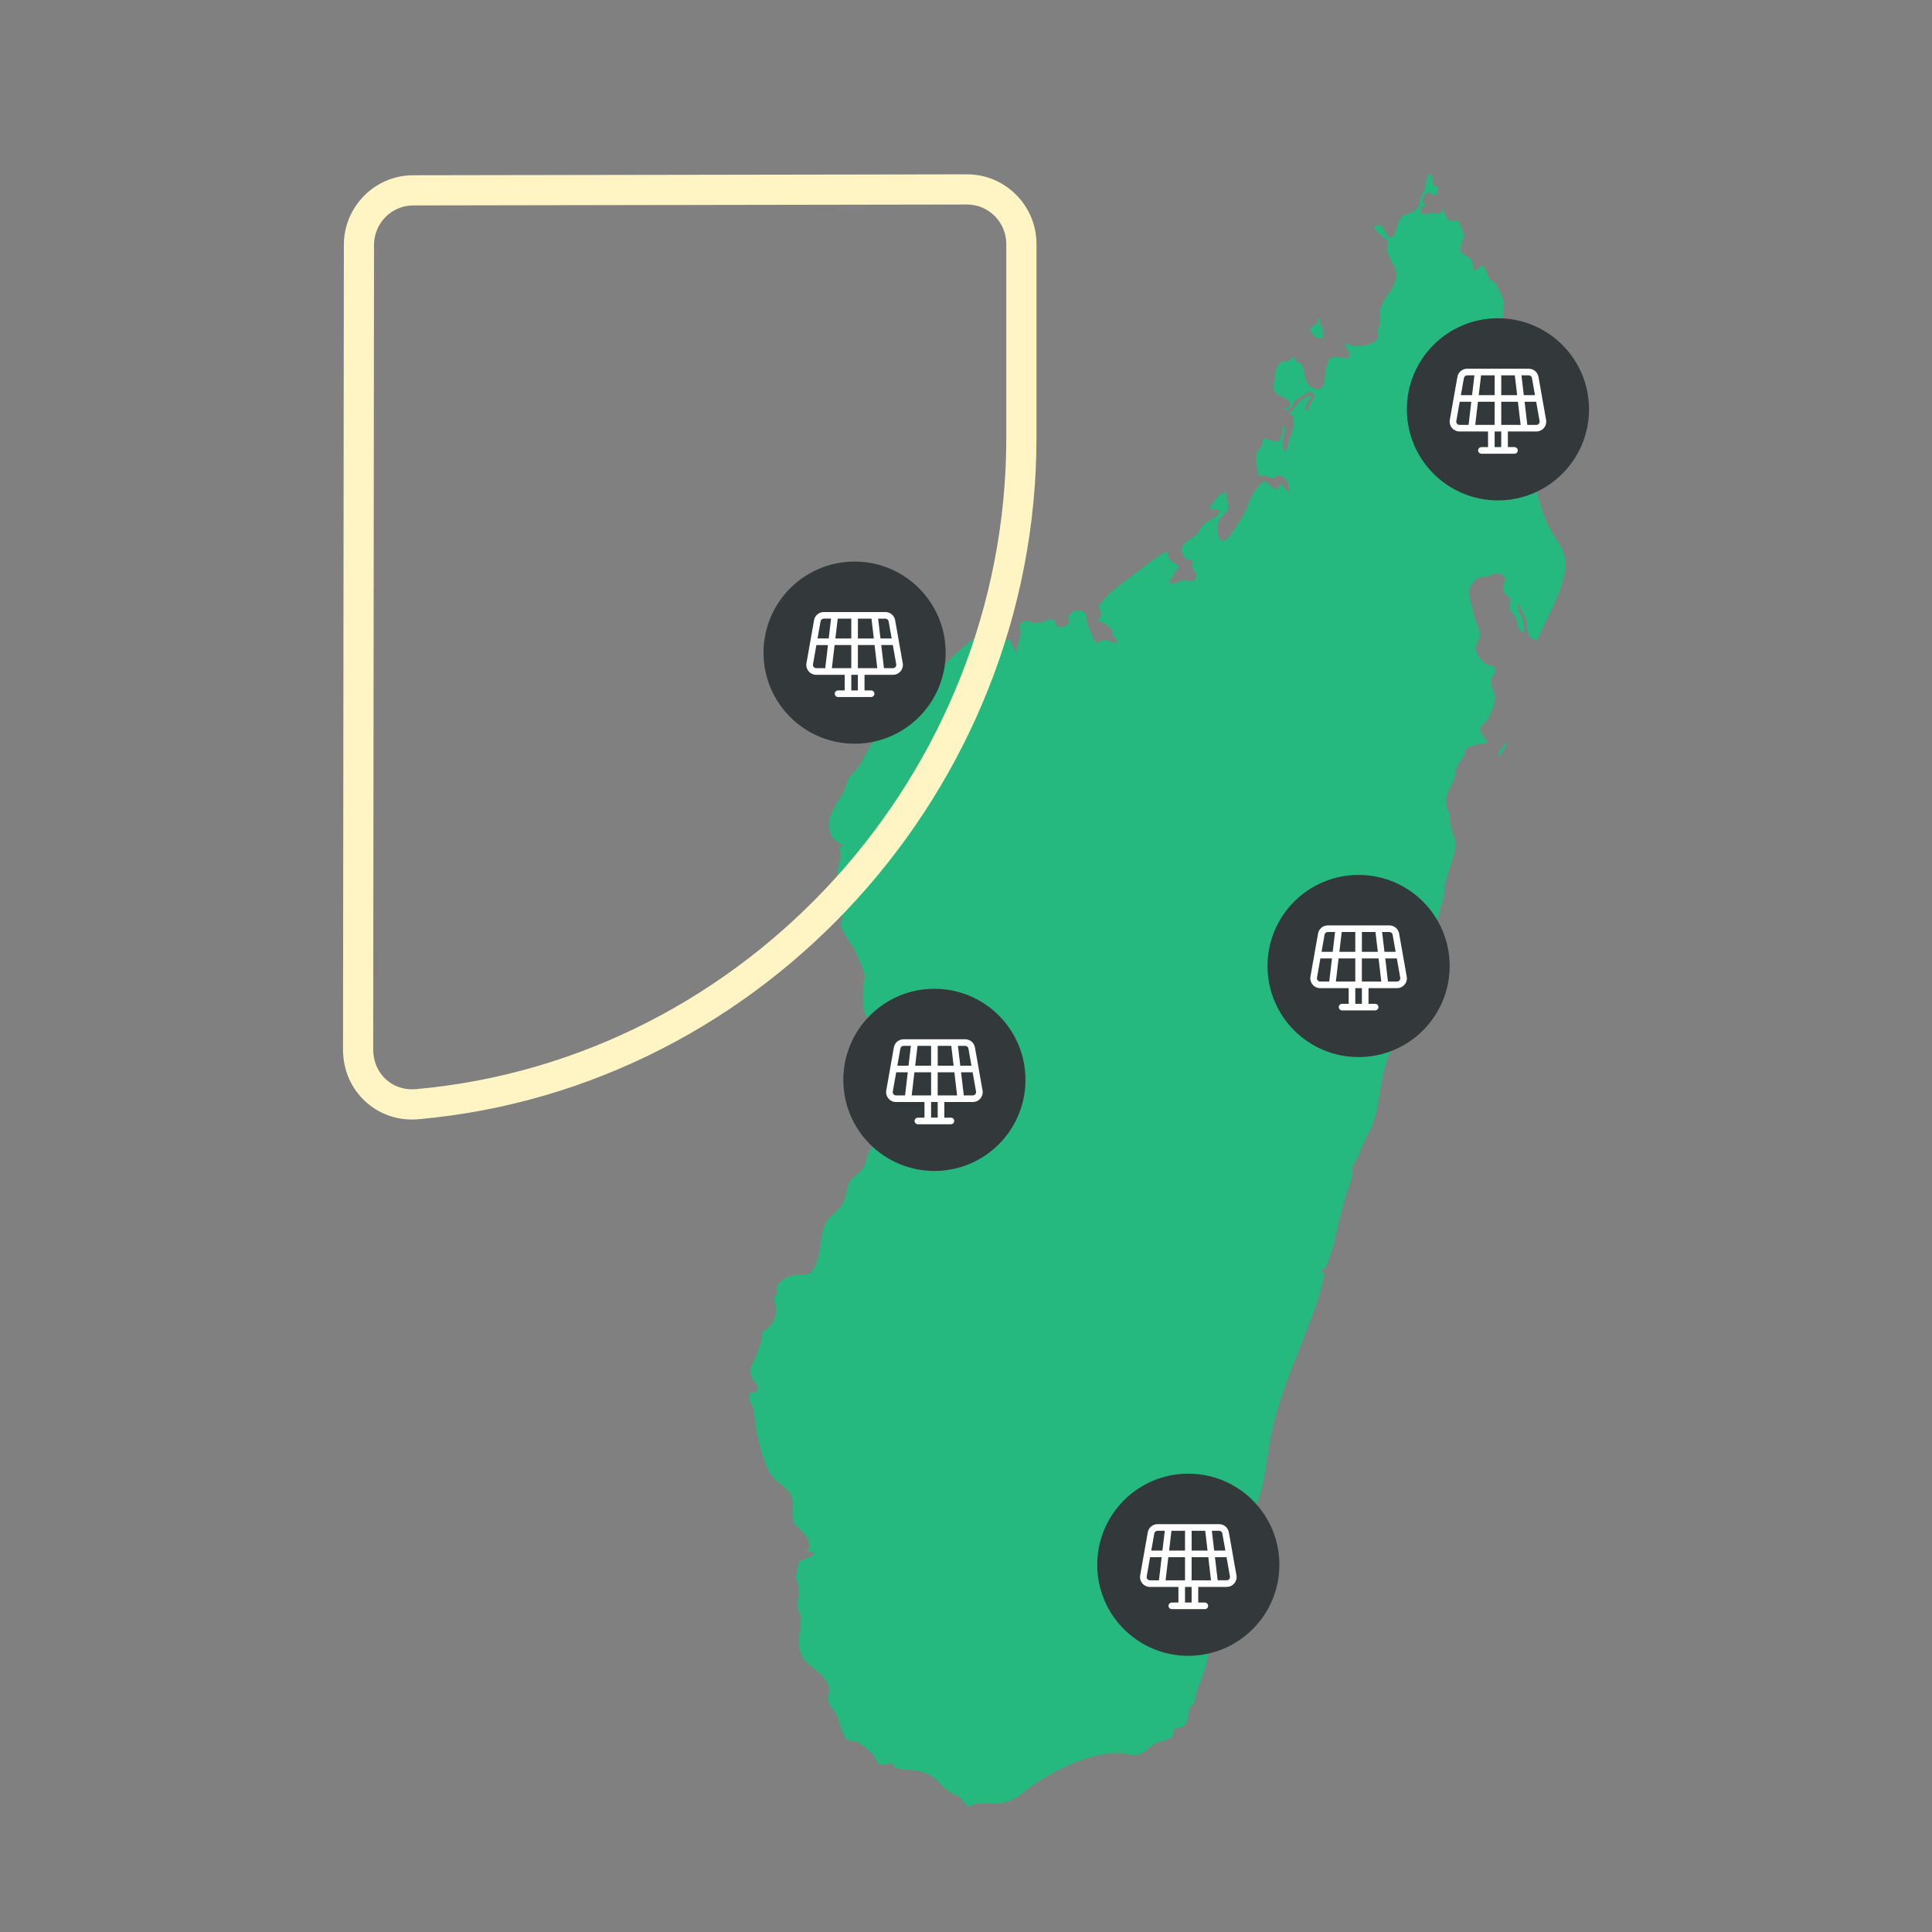 <?xml version="1.0" encoding="UTF-8"?>
<svg id="Livello_1" data-name="Livello 1" xmlns="http://www.w3.org/2000/svg" xmlns:xlink="http://www.w3.org/1999/xlink" viewBox="0 0 1024 1024">
  <rect x="0" y="0" width="1024" height="1024" fill="#808080" stroke="none"/>
  <defs>
    <style>
      .cls-1 {
        fill: none;
      }

      .cls-2 {
        fill: #33383a;
      }

      .cls-3 {
        fill: #25b87f;
      }

      .cls-4 {
        fill: #fff;
      }

      .cls-5 {
        fill: #fff5c4;
      }

      .cls-6 {
        clip-path: url(#clippath);
      }
    </style>
    <clipPath id="clippath">
      <rect class="cls-1" x="181.79" y="92.4" width="367.55" height="500.96"/>
    </clipPath>
  </defs>
  <path class="cls-3" d="M762,98.71l-.04,3.91-2.71,1.05c-1.88-3.83-5.68.13-5.26,3.27.21,1.54,1.88.68,1.54,2.25l-2.29.47c-1.01,6.21,2.8,3.39,5.65,3.14,1.38-.12,3.69,1.1,5.02-.22.55-.54.21-1.92,1.11-1.88.58,2.15,1.71,6.24,4.3,6.5,1.35.14,2.28-.96,3.49-.05.72.54,3.27,7.27,3.26,8.32-.03,1.56-1.17,1.7-1.44,2.58-.19.65-.61,5.07-.36,5.63,1.64,1.66,4,1.98,5.51,4.02.97,1.31,1.03,3.89,1.26,5.5,2.24.43,2.6-1.08,3.76-2.5,3.34.96,3.27,5.32,4.72,7.27.84,1.14,1.98.95,2.55,1.58,1.11,1.23,4.43,7.93,4.75,9.63.6,3.26-.7,6.27-.17,8.67.33,1.5,2.27,2.98,2.67,4.34.47,1.59-.15,4.01.47,5.03.42.69,2.18.86,2.53,1.46.23.39-.39,1.52-.29,2.25,1.01,7.3,6.45,17,7.49,23.56.36,2.28-.19,5.09.03,7.47.29,3.08,1.32,6.6,1.51,9.48.23,3.46-.96,7.01-.55,10.54.09.81,2.45,2.09,2.57,4.48.08,1.71-.92,4.17-1.03,6-.54,9.04,3.78,24.63,7.25,33.23,5.32,13.21,13.85,15.27,8.99,32.51-2.94,10.42-9.16,21.15-13.57,31.03-6.6-.41-4.69-7.12-6.21-11.75-.85-2.61-2.77-4-2.98-6.78-.69-.71-.93.06-1.01.75-.27,2.43,2.17,5.01,2.79,7.72.42,1.84.34,4.1.72,6.02-4.45-.58-3.37-5.02-4.74-8-.74-1.61-2.13-2.13-2.74-3.76-.87-2.33.47-3.95-.11-5.88-.54-1.81-3.97-2.57-3.86-6.05.06-1.93,2.1-4.52.24-6.33-2.57-2.51-5.81-.33-8.65.41-1.15.3-2.43-.05-3.66.34-2.73.85-6.27,5.42-5.94,8.48.31,2.78,1.95,8.79,2.71,11.81.53,2.09,3.16,8.74,3.19,9.73.07,2.25-2.59,6.35-2.21,8.27.52,2.68,3.53,7.41,6.25,8.28,1.92.61,3.82-.45,4.03,3.02.09,1.52-1.76,2.52-2.03,4.43-.68,4.87,1.86,6.95,1.95,9.5.11,2.85-2.42,9.44-4.01,11.94-.9,1.41-3.74,3.25-3.94,4.61-.42,2.99,3.7,5.17,3.51,8.22-2.05-.65-10.05,1.25-11.04,2.84-.45.72-.51,2.29-1.02,3.35-1.1,2.31-3.29,4.93-4.04,6.95-.64,1.7-.54,3.77-1.14,5.36-1.89,5.02-5.17,8.62-4.14,14.63.27,1.6,1.49,3.14,1.76,4.73.27,1.58-.04,3.18.23,4.77.46,2.69,2.17,6.63,2.78,9.22,1.13,4.78-5.77,19.5-5.92,25.92-.13,5.69-1.36,5.39-2.25,10.2-2.91,15.6-11.01,31.04-16.5,46-2.97,8.09-4.52,14.22-6.34,22.66-.81,3.76-2.74,5.24-3.99,8.01-5.89,13.06-4.05,28.14-10.63,40.87-2.81,5.43-3.81,7.71-6.02,13.48-.69,1.79-2.61,4.36-3.01,5.51-.09.27.41,3.19-.38,5.6-2.93,8.94-5.02,15.97-7.24,25.26-.82,3.45-1.42,6.88-2.21,10.24-.43,1.81-3.52,10.86-4.37,12.05-.53.75-2.01.67-2.54,1.59l2.04,2.07c-.98,2.59-1.11,5.44-1.9,8.07-8.1,27.12-22.22,52.34-27.08,80.42-1.57,9.09-2.24,17.27-4.69,26.31-2.9,10.71-7.5,23.71-9.75,34.25-1.21,5.66-1.2,11.55-2.87,17.13-1.77,5.93-5.65,10.95-7.34,16.92l-2.34.91c-.16,2.27-.79,4.82-1.56,6.94-1.48,4.06-3.26,7.26-4.28,11.72-1.74,7.54-2.03,8.53-4.97,15.53-1.1,2.63-1.76,7.94-2.5,9.5-.33.69-1.54.72-1.92,1.6-1.41,3.23-.53,9.19-4.36,10.6-1.17.43-3.16.14-3.99,1.01-.77.8-.37,2.25-.71,3.29-.7,2.18-7.02,3.25-9.22,4.28-4.65,2.17-5.61,6.31-11.82,6.23-2.12-.03-4.02-.89-6-1.03-15.3-1.05-34.64,8.43-47.1,16.88-5.74,3.89-9.38,8.48-16.88,9.62-4.32.65-9.98-.12-13.98.52-1.18.19-2.47,1.43-3.33,1.25-1.44-.31-3.38-3.78-5-4.98-2.09-1.55-4.57-2.04-6.69-3.81-5.53-4.61-6.23-7.86-14.57-9.93-3.06-.76-11.3-.73-12.96-2.04-.64-.51-1.28-2.35-1.98-2.4-.31-.02-1.23.78-2.03.86-6.52.64-4.39-.88-7.23-4.73-1.73-2.35-7.09-6.85-9.88-7.62-1.19-.33-2.53.14-3.63-.37-2.82-1.33-4.73-10.69-6.05-13.45-1.07-2.23-3.83-4.69-4.33-7.18-.76-3.77,1.81-5.84-.97-10.5-4.5-7.53-13.52-8.76-14.57-18.45-.6-5.51,1.07-10.33.95-14.91-.06-2.33-1.9-5.14-1.98-7.06-.11-2.45,1.15-5.52.98-8.48-.13-2.42-1.56-4.5-1.56-6.48,0-2.38,1.17-5.43,1.12-7.93l.41-.59c1.02.04,8.87-3.41,8.02-4.23l-3.49-1.03c3.33-6.38-3.76-10.74-7.29-14.95-.75-3.76-.35-8.03-.78-11.72-.79-6.77-6.22-7.67-9.93-12.07-4.63-5.48-7.19-16.19-8.79-23.21-.99-4.35-1.09-9.51-1.94-13.56-.56-2.66-2.72-3.37-2.25-6.68s2.15-1.44,3.24-2.23c3.56-2.58-.91-5.41-1.87-7.71-2.2-5.29.24-6.06,1.85-10.35.99-2.65,2.03-5.37,2.99-8.01.63-1.74.58-5.3,1-6,.38-.63,1.6-.63,2.12-1.14,2.75-2.66,5.1-6.03,5.09-10.04,0-1.6-1.45-6.18-1.29-7.09.12-.65,1.6-.79,1.77-1.51.1-.44-.49-1.5-.41-2.4.4-4.66,6.21-7.26,10.28-7.77,4.92-.62,7.24,1.11,10.04-4.46,3.58-7.13,2.51-17.26,6.07-23.43,1.91-3.3,6.52-6.33,8.52-9.48s1.92-8.01,3.81-11.69,5.46-4.39,7.67-8.33c1.57-2.79,1.06-4.66,2.51-7.49,2.77-5.38,10.81-13.17,11.54-18.96.16-1.29-.38-8.14-.82-9.09-.88-1.89-2.64-.66-3.66-1.34-1.09-.72.15-4.82.51-6.06,1.72-6.06,4.86-7.83,3.89-14.85-.97-7.1-6.2-11.98-9.79-17.71-1.35-2.16-1.38-2.36-3.01-4.49-2.25-2.94-1.73-12.05-1.58-15.95.07-1.9,1.02-3.33.82-5.24-.26-2.49-4.07-11.07-5.37-13.67-1.84-3.68-6.83-9.46-7.33-13.18-.17-1.28.8-2.93.89-4.39.51-8.47-3.47-13.79-3.01-21.51.3-5.13,3.39-10.31,1.02-15.23.71.07,2.2-.23,2-1.25-2.49-1.96-4.39-1.9-5.93-5.07-4.36-8.94,3.01-16.34,6.7-23.67,1-1.99,1.4-4.38,2.32-6.18,1.24-2.45,3.83-4.17,5.43-6.57,2.03-3.05,3.76-6.97,5.78-10.22,5.78-9.31,12.47-16.28,9.48-28.57-.42-1.72-2.28-4.63-2.31-5.71-.02-.94,2.24-7.89,2.87-8.3,1.47-.95,7.21.82,9.42,1.03,2.37.22,5.2-.33,7.46.04,2.12.34,2.58,2.58,4.91,1.88,1.16-.35,2.42-2.35,2.98-2.56,1.56-.6,4.06,0,4.91-.57.44-.3.59-1.63,1.19-2.31,2.23-2.5,9.2-8.51,12.03-10.97.14-.12,2.85-1.91,3.02-1.99,1.26-.56.6,2.44.76,3.23.22,1.06,1.16,1.65,1.38,2.62.31,1.34-.36,4.4.98,5.16,2.88,1.62,7.24-5.24,5.14-7.73l.47-.54c3.24.25,6.23-1.24,9.27-2.14l4.22,7.9c-.73-3.78,1.83-7.86,1.97-11.33.08-1.87-1.43-4.17.83-5.62,2.29-1.46,5.89.52,8.43.46,3.13-.08,5.75-3.14,8.54-1.53l1.23,3.27c1.98.86,5.88.15,6.44-2.12.32-1.28-.89-1.99.03-3.4,1.84-2.83,5.11-3.96,8.01-1.95,2.18,1.52,1.14,3.43,1.65,5.35.42,1.59,4,10.49,4.88,11.13,1.06-.11,1.9-1.23,2.99-1.53,2.4-.65,5.08.69,7.27,1.75,2.06-1.57-1.11-3.56-1.47-4.46-.22-.57.43-1.16-.23-2.29-1.17-1.98-5.51-5.41-8.05-5.24-.21-.2,2.8-2.31,1.91-5.14-.22-.7-1.24-1.16-1.28-1.6-.03-.31,1.31-2.71,1.65-3.23,2.8-4.33,14.7-12.84,19.48-16.52,1.78-1.37,14.38-11.47,15.74-10.01-.51,4.17,3.08,5.48,5.97,7.3l-5.47,8.69c2.95,1.57,5.14-.79,7.82-.96,2.08-.13,5.66,1.68,6.57-1.39.88-2.94-1.77-3.82-2.19-5.62-.28-1.19,1.15-3.42-.54-3.94-.94-.29-2.07.28-2.93-.57-.38-.38-1.94-3.87-2.05-4.5-.62-3.79,5.53-5.84,7.82-8.25,1.55-1.63,2.43-4.03,3.97-5.53,1.39-1.35,7.35-4.37,7.78-5.23.5-1,.25-2.25-.77-2.76-1.83-.92-5.74,1.93-2.71-2.71.97-1.49,6.14-8.15,8-5.54-.88,2.59.68,4.03.76,6.26.16,4.47-4.65,5.39-5.43,9.62-.78,4.25.15,13,5.61,7.11,1.94-2.09,7.57-10.93,8.87-13.63,1.37-2.85,1.91-5.55,3.51-8.49.97-1.79,4.16-6.3,5.91-7.12,2.46-1.15,7.53,8.02,8.5,1.62.38-2.41,4.38,4.58,5.49,3.64-.97-2.62-.38-6.41-3.36-7.88-3.12-1.54-3.69.35-5.9.43-2,.07-4.46-2.21-7.23-.55-.23-4.53-2.44-7.53-.98-12.22.89-2.87,4.27-4.43,3.02-7.49l.72-.78c2.72,1.06,5.11,2.06,8.13,1.39,1.74-2.44,1.76-4.99,1.6-7.89,1.22-.14,1.52.69,1.52,1.72.02,3.85-3.74,9.1.47,12.28.75-5.04,5.44-13.6,3.79-18.53-.4-1.2-1.47-1.45-2.27-2.22,2.58-.93,3.59-4.15,5.01-5.48.51-.48,5.2-3.63,5.75-3.75,2.82-.62-.56,2.96-1.05,3.95-.52,1.06-.75,2.19-1.14,3.29l2.41.73c-1.28-3.26,1.97-5.01,2.81-7.76l-1.66-2.25c-.73-.14-1.36.15-2.01.39-.52.19-6.56,4.22-6.92,4.58-.82.84-.54,1.92-1.23,2.77s-3.78,2.33-4.99,2.26c1.43-2.15,4.14-.68,3.5-4.22-.61-3.38-8.64-2.77-8.51-8.49.03-1.42,1.01-8.44,1.4-9.64s2.56-3.47,3.63-3.89c.76-.3,1.53.33,2.49.06,1.14-.31,2.7-2.83,3.48-2.3.06,2.71,3.39,2.79,4.23,4.52,1.77,3.63.57,10.11,6.3,12.2,6.5,2.38,5.35-6.57,6.11-10.34.37-1.84,1.66-3.28,1.42-5.33,1.44-.14,2.75-.97,4.2-1.08,1.97-.15,5.97,1.57,7-.48,1.11-2.2-3.14-4.1-2.26-7,3.95,3.03,14.56,2.03,17.02-2.22,1.17-2.02-.1-2.88,0-4.5.07-1.16,1.24-2.22,1.45-3.56.32-1.99-.17-4.4.04-6.46.73-7.41,10.44-13.58,8.26-21.77-.66-2.48-4-7.15-4.66-10.35-.41-2,.75-4.06.33-5.3-.24-.72-7.79-4.91-6.94-7.83,4.98-1.79,4.91,2.69,7,5.24,3.31,4.04,4.86-5.2,5.76-7.24,2.14-4.82,3.81-3.46,7.51-5.49,4.02-2.21,2.97-3.15,3.96-6.54,1.21-4.13,2.71-3.39,2.9-8.84.04-.99,1.61-2.92.87-4.64,5.76.26-.21,6.82,5.47,6.52Z"/>
  <path class="cls-3" d="M701.53,179.18c-2.5.28-4.49-.14-6-2.24-3.6-5.04,4.08-3.47,3-8.25,2.54.06.82,2.09,1.07,3.15.16.7,1.46,1.33,1.67,2.28.28,1.24-.95,3.54.26,5.06Z"/>
  <path class="cls-3" d="M794.03,400.68c-.85-.94,4.5-7.42,5.49-8.5-.83,2.26-2.29,5.64-3.78,7.47-.47.58-.81,1.21-1.72,1.03Z"/>
  <g class="cls-6">
    <path class="cls-5" d="M218.38,593.36c-9.26,0-17.91-3.32-24.67-9.51-7.69-7.04-11.91-16.84-11.9-27.6.09-113.16.44-426.41.44-426.41,0-20.38,16.5-36.95,36.78-36.95l293.52-.49c20.31,0,36.81,16.57,36.81,36.95v102.66c0,186.16-143.85,344.81-327.49,361.2-1.17.1-2.33.16-3.48.16ZM512.56,108.39l-293.52.49c-11.47,0-20.8,9.4-20.8,20.96h0s-.34,313.25-.44,426.42c0,6.21,2.37,11.82,6.71,15.79,4.26,3.9,9.87,5.76,15.94,5.22,175.46-15.66,312.91-167.32,312.91-345.26v-102.66c0-11.55-9.33-20.96-20.8-20.96Z"/>
  </g>
  <circle class="cls-2" cx="452.95" cy="345.91" r="48.27"/>
  <path class="cls-4" d="M474.63,353.53c-.2.23-.63.62-1.34.62h-4.77l-1.44-12.26h6.14l1.8,10.2c.12.7-.19,1.2-.38,1.43M465.43,327.89h3.85c.85,0,1.58.61,1.72,1.45l1.6,9.06h-5.93l-1.24-10.51ZM458.2,354.15h-3.5v-12.26h8.84l1.44,12.26h-6.79ZM454.7,365.93h-3.5v-8.28h3.5v8.28ZM440.91,354.15l1.44-12.26h8.85v12.26h-10.29ZM439.24,338.39h-5.93l1.6-9.06c.15-.84.87-1.45,1.72-1.45h3.85l-1.24,10.51ZM437.39,354.15h-4.77c-.71,0-1.14-.39-1.34-.62-.2-.23-.51-.73-.38-1.43l1.8-10.2h6.14l-1.44,12.26h0ZM444,327.89h7.2v10.51h-8.43l1.24-10.51ZM454.7,327.89h7.2l1.24,10.51h-8.43v-10.51ZM478.46,351.49l-4.02-22.76c-.45-2.52-2.62-4.34-5.17-4.34h-32.64c-2.55,0-4.73,1.82-5.17,4.34l-4.02,22.76c-.27,1.53.15,3.1,1.15,4.29,1,1.19,2.47,1.88,4.02,1.88h15.09v8.28h-3.5c-.97,0-1.75.78-1.75,1.75s.78,1.75,1.75,1.75h17.51c.97,0,1.75-.78,1.75-1.75s-.78-1.75-1.75-1.75h-3.5v-8.28h15.09c1.56,0,3.02-.68,4.02-1.88,1-1.19,1.42-2.76,1.15-4.29h0Z"/>
  <circle class="cls-2" cx="793.94" cy="216.95" r="48.27"/>
  <path class="cls-4" d="M815.62,224.57c-.2.23-.63.62-1.34.62h-4.77l-1.44-12.26h6.14l1.8,10.2c.12.7-.19,1.2-.38,1.43M806.41,198.93h3.85c.85,0,1.58.61,1.72,1.45l1.6,9.06h-5.93l-1.24-10.51ZM799.19,225.2h-3.5v-12.26h8.84l1.44,12.26h-6.79ZM795.69,236.98h-3.5v-8.28h3.5v8.28ZM781.9,225.2l1.44-12.26h8.85v12.26h-10.29ZM780.23,209.44h-5.93l1.6-9.06c.15-.84.87-1.45,1.72-1.45h3.85l-1.24,10.51ZM778.37,225.2h-4.77c-.71,0-1.14-.39-1.34-.62-.2-.23-.51-.73-.38-1.43l1.8-10.2h6.14l-1.44,12.26h0ZM784.99,198.93h7.2v10.51h-8.43l1.24-10.51ZM795.69,198.93h7.2l1.24,10.51h-8.43v-10.51ZM819.45,222.53l-4.02-22.76c-.45-2.52-2.62-4.34-5.17-4.34h-32.64c-2.55,0-4.73,1.82-5.17,4.34l-4.02,22.76c-.27,1.53.15,3.1,1.15,4.29,1,1.19,2.47,1.88,4.02,1.88h15.09v8.28h-3.5c-.97,0-1.75.78-1.75,1.75s.78,1.75,1.75,1.75h17.51c.97,0,1.75-.78,1.75-1.75s-.78-1.75-1.75-1.75h-3.5v-8.28h15.09c1.56,0,3.02-.68,4.02-1.88,1-1.19,1.42-2.76,1.15-4.29h0Z"/>
  <circle class="cls-2" cx="495.25" cy="572.35" r="48.27"/>
  <path class="cls-4" d="M516.93,579.97c-.2.23-.63.62-1.34.62h-4.77l-1.44-12.26h6.14l1.8,10.2c.12.7-.19,1.2-.38,1.43M507.73,554.33h3.85c.85,0,1.58.61,1.72,1.45l1.6,9.06h-5.93l-1.24-10.51ZM500.5,580.59h-3.5v-12.26h8.84l1.44,12.26h-6.79ZM497,592.37h-3.5v-8.28h3.5v8.28ZM483.22,580.59l1.44-12.26h8.85v12.26h-10.29ZM481.54,564.83h-5.93l1.6-9.06c.15-.84.87-1.45,1.72-1.45h3.85l-1.24,10.51ZM479.69,580.59h-4.77c-.71,0-1.14-.39-1.34-.62-.2-.23-.51-.73-.38-1.43l1.8-10.2h6.14l-1.44,12.26h0ZM486.3,554.33h7.2v10.51h-8.43l1.24-10.51ZM497,554.33h7.2l1.24,10.51h-8.43v-10.51ZM520.76,577.93l-4.02-22.76c-.45-2.52-2.62-4.34-5.17-4.34h-32.64c-2.55,0-4.73,1.82-5.17,4.34l-4.02,22.76c-.27,1.53.15,3.1,1.15,4.29,1,1.19,2.47,1.88,4.02,1.88h15.09v8.28h-3.5c-.97,0-1.75.78-1.75,1.75s.78,1.75,1.75,1.75h17.51c.97,0,1.75-.78,1.75-1.75s-.78-1.75-1.75-1.75h-3.5v-8.28h15.09c1.56,0,3.02-.68,4.02-1.88,1-1.19,1.42-2.76,1.15-4.29h0Z"/>
  <circle class="cls-2" cx="720.08" cy="512" r="48.27"/>
  <path class="cls-4" d="M741.76,519.62c-.2.23-.63.62-1.34.62h-4.77l-1.44-12.26h6.14l1.8,10.2c.12.7-.19,1.2-.38,1.43M732.55,493.98h3.85c.85,0,1.58.61,1.72,1.45l1.6,9.06h-5.93l-1.24-10.51ZM725.33,520.24h-3.5v-12.26h8.84l1.44,12.26h-6.79ZM721.83,532.03h-3.5v-8.28h3.5v8.28ZM708.04,520.24l1.44-12.26h8.85v12.26h-10.29ZM706.37,504.49h-5.93l1.6-9.06c.15-.84.87-1.45,1.72-1.45h3.85l-1.24,10.51ZM704.52,520.24h-4.77c-.71,0-1.14-.39-1.34-.62-.2-.23-.51-.73-.38-1.43l1.8-10.2h6.14l-1.44,12.26h0ZM711.13,493.98h7.2v10.51h-8.43l1.24-10.51ZM721.83,493.98h7.2l1.24,10.51h-8.43v-10.51ZM745.59,517.58l-4.02-22.76c-.45-2.52-2.62-4.34-5.17-4.34h-32.64c-2.55,0-4.73,1.82-5.17,4.34l-4.02,22.76c-.27,1.53.15,3.1,1.15,4.29,1,1.19,2.47,1.88,4.02,1.88h15.09v8.28h-3.5c-.97,0-1.75.78-1.75,1.75s.78,1.75,1.75,1.75h17.51c.97,0,1.75-.78,1.75-1.75s-.78-1.75-1.75-1.75h-3.5v-8.28h15.09c1.56,0,3.02-.68,4.02-1.88,1-1.19,1.42-2.76,1.15-4.29h0Z"/>
  <circle class="cls-2" cx="629.83" cy="829.35" r="48.27"/>
  <path class="cls-4" d="M651.5,836.97c-.2.23-.63.62-1.34.62h-4.77l-1.44-12.26h6.14l1.8,10.2c.12.7-.19,1.2-.38,1.43M642.3,811.33h3.85c.85,0,1.58.61,1.72,1.45l1.6,9.06h-5.93l-1.24-10.51ZM635.08,837.6h-3.5v-12.26h8.84l1.44,12.26h-6.79ZM631.58,849.38h-3.5v-8.28h3.5v8.28ZM617.79,837.6l1.44-12.26h8.85v12.26h-10.29ZM616.12,821.84h-5.93l1.6-9.06c.15-.84.87-1.45,1.72-1.45h3.85l-1.24,10.51ZM614.26,837.6h-4.77c-.71,0-1.14-.39-1.34-.62-.2-.23-.51-.73-.38-1.43l1.8-10.2h6.14l-1.44,12.26h0ZM620.88,811.33h7.2v10.51h-8.43l1.24-10.51ZM631.58,811.33h7.2l1.24,10.51h-8.43v-10.51ZM655.34,834.93l-4.02-22.76c-.45-2.52-2.62-4.34-5.17-4.34h-32.64c-2.55,0-4.73,1.82-5.17,4.34l-4.02,22.76c-.27,1.53.15,3.1,1.15,4.29,1,1.19,2.47,1.88,4.02,1.88h15.09v8.28h-3.5c-.97,0-1.75.78-1.75,1.75s.78,1.75,1.75,1.75h17.51c.97,0,1.75-.78,1.75-1.75s-.78-1.75-1.75-1.75h-3.5v-8.28h15.09c1.56,0,3.02-.68,4.02-1.88,1-1.19,1.42-2.76,1.15-4.29h0Z"/>
</svg>